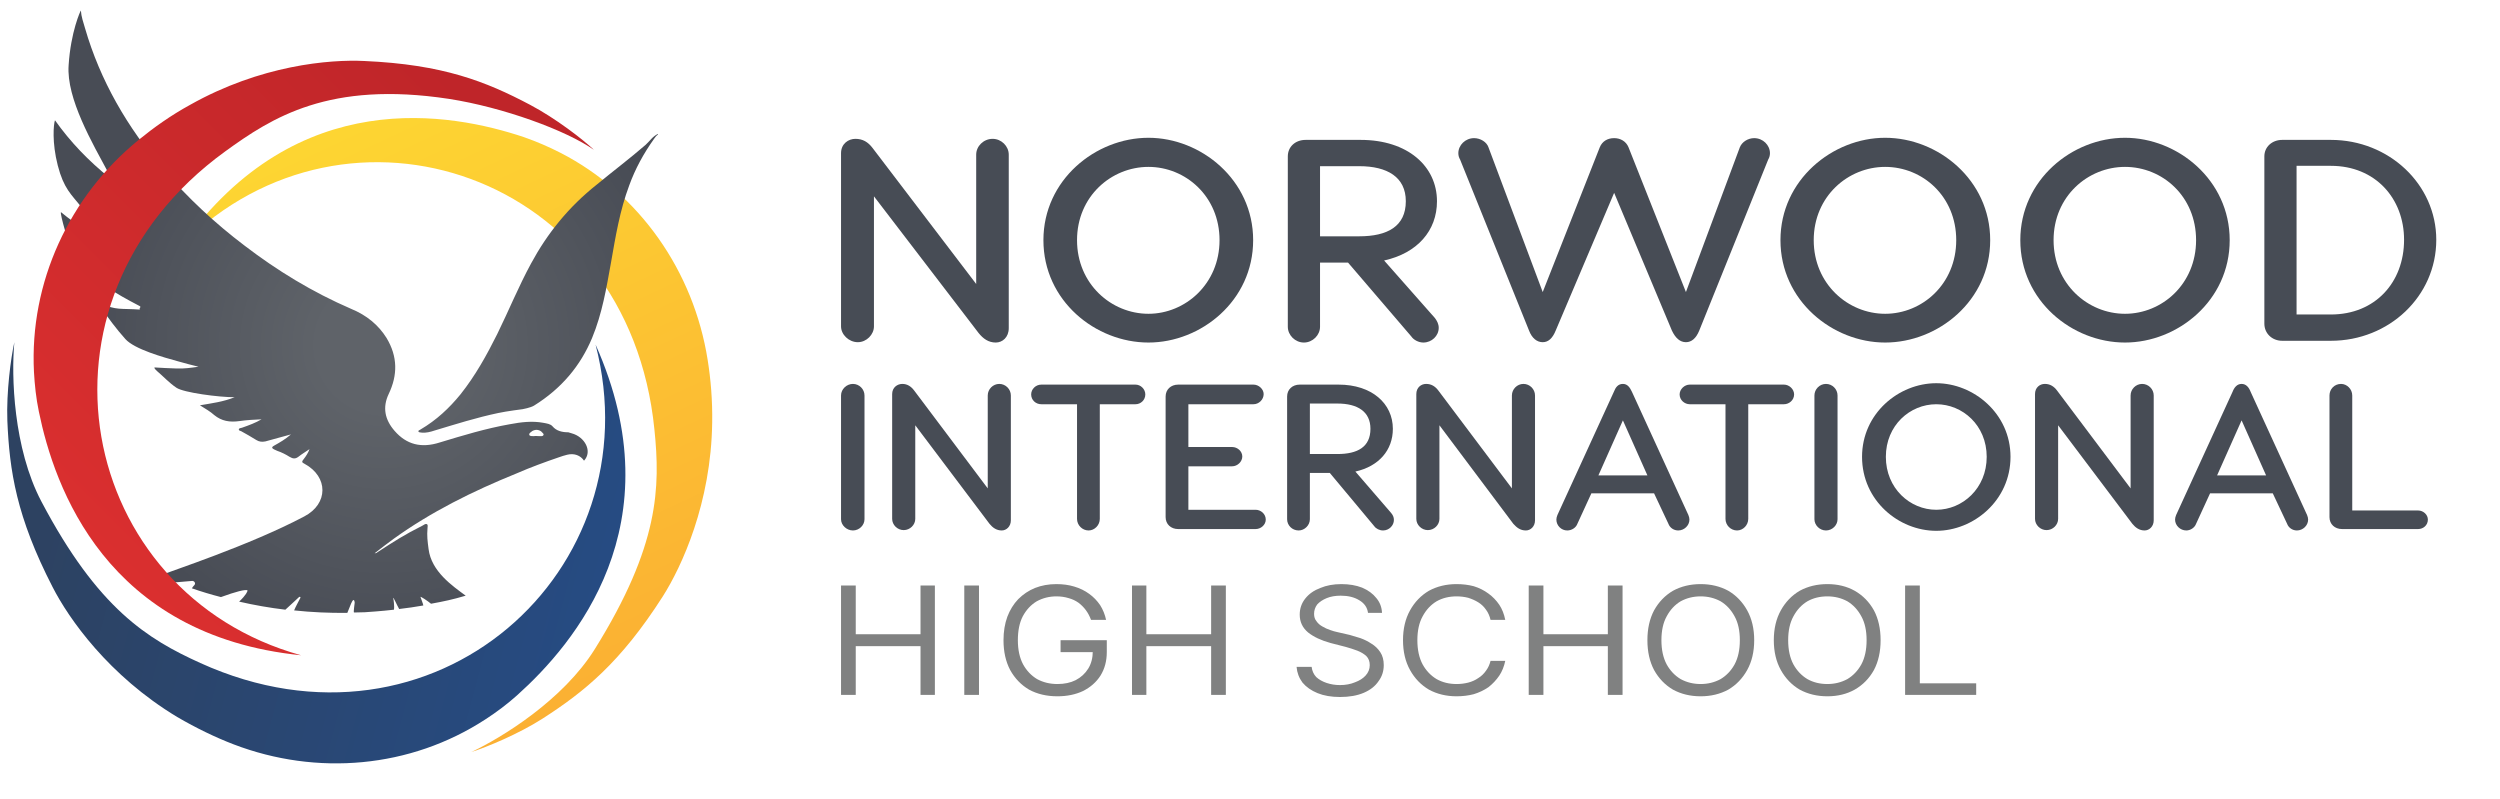 <svg class="logo no-lazyload" width="319" height="102" viewBox="0 0 319 102" fill="none" xmlns="http://www.w3.org/2000/svg">
<path d="M128.717 19.729V41.874C128.717 43.037 127.913 43.708 127.064 43.708C126.126 43.708 125.456 43.216 124.875 42.5L111.516 25.052V41.65C111.516 42.679 110.578 43.663 109.461 43.663C108.299 43.663 107.316 42.679 107.316 41.65V19.55C107.316 18.342 108.255 17.716 109.148 17.716C110.086 17.716 110.757 18.118 111.337 18.879L124.562 36.237V19.729C124.562 18.655 125.5 17.716 126.662 17.716C127.779 17.716 128.717 18.655 128.717 19.729Z" fill="#474C55"></path>
<path fill-rule="evenodd" clip-rule="evenodd" d="M159.902 30.645C159.902 38.384 153.245 43.708 146.543 43.708C139.797 43.708 133.14 38.384 133.14 30.645C133.14 22.95 139.797 17.581 146.543 17.581C153.245 17.581 159.902 22.95 159.902 30.645ZM137.429 30.645C137.429 36.237 141.808 40.039 146.543 40.039C151.235 40.039 155.613 36.237 155.613 30.645C155.613 25.053 151.279 21.295 146.543 21.295C141.808 21.295 137.429 25.053 137.429 30.645Z" fill="#474C55"></path>
<path fill-rule="evenodd" clip-rule="evenodd" d="M183.581 41.829C183.581 42.858 182.688 43.708 181.616 43.708C180.99 43.708 180.365 43.35 180.096 42.947L172.01 33.508H168.436V41.695C168.436 42.768 167.497 43.708 166.38 43.708C165.263 43.708 164.325 42.768 164.325 41.695V19.953C164.325 18.745 165.263 17.85 166.604 17.85H173.618C179.605 17.85 183.358 21.205 183.358 25.679C183.358 29.437 180.856 32.3 176.612 33.239L183.09 40.576C183.358 40.934 183.581 41.337 183.581 41.829ZM168.436 30.153H173.439C177.014 30.153 179.382 28.9 179.382 25.679C179.382 22.592 177.014 21.205 173.439 21.205H168.436V30.153Z" fill="#474C55"></path>
<path d="M225.847 19.55C225.847 19.863 225.757 20.131 225.623 20.355L216.822 42.187C216.42 43.171 215.839 43.663 215.124 43.663C214.365 43.663 213.784 43.126 213.337 42.187L205.965 24.605L198.504 42.187C198.102 43.171 197.566 43.663 196.851 43.663C196.091 43.663 195.466 43.126 195.108 42.187L186.307 20.355C186.173 20.131 186.083 19.863 186.083 19.55C186.083 18.521 186.977 17.626 188.094 17.626C188.898 17.626 189.702 18.118 189.926 18.789L196.851 37.266L204.133 18.789C204.446 18.029 205.116 17.626 205.965 17.626C206.769 17.626 207.484 18.029 207.797 18.789L215.124 37.266L222.005 18.789C222.273 18.118 223.032 17.626 223.836 17.626C224.953 17.626 225.847 18.521 225.847 19.55Z" fill="#474C55"></path>
<path fill-rule="evenodd" clip-rule="evenodd" d="M253.949 30.645C253.949 38.384 247.292 43.708 240.546 43.708C233.844 43.708 227.187 38.384 227.187 30.645C227.187 22.95 233.844 17.581 240.546 17.581C247.292 17.581 253.949 22.95 253.949 30.645ZM231.431 30.645C231.431 36.237 235.81 40.039 240.546 40.039C245.282 40.039 249.615 36.237 249.615 30.645C249.615 25.053 245.326 21.295 240.546 21.295C235.81 21.295 231.431 25.053 231.431 30.645Z" fill="#474C55"></path>
<path fill-rule="evenodd" clip-rule="evenodd" d="M284.509 30.645C284.509 38.384 277.852 43.708 271.15 43.708C264.404 43.708 257.792 38.384 257.792 30.645C257.792 22.95 264.404 17.581 271.15 17.581C277.852 17.581 284.509 22.95 284.509 30.645ZM262.036 30.645C262.036 36.237 266.414 40.039 271.15 40.039C275.886 40.039 280.22 36.237 280.22 30.645C280.22 25.053 275.931 21.295 271.15 21.295C266.414 21.295 262.036 25.053 262.036 30.645Z" fill="#474C55"></path>
<path fill-rule="evenodd" clip-rule="evenodd" d="M310.869 30.6C310.869 37.803 304.837 43.484 297.421 43.484H291.211C289.915 43.484 288.932 42.545 288.932 41.292V19.953C288.932 18.745 289.915 17.85 291.211 17.85H297.421C304.837 17.85 310.869 23.532 310.869 30.6ZM306.759 30.6C306.759 25.321 303.095 21.16 297.421 21.16H293.042V40.129H297.421C303.095 40.129 306.759 36.013 306.759 30.6Z" fill="#474C55"></path>
<path d="M110.31 50.463V66.255C110.31 67.016 109.64 67.687 108.835 67.687C108.031 67.687 107.316 67.016 107.316 66.255V50.463C107.316 49.658 108.031 48.987 108.835 48.987C109.64 48.987 110.31 49.658 110.31 50.463Z" fill="#474C55"></path>
<path d="M128.985 50.463V66.389C128.985 67.195 128.404 67.687 127.824 67.687C127.153 67.687 126.662 67.329 126.26 66.837L116.788 54.266V66.21C116.788 66.971 116.118 67.642 115.314 67.642C114.51 67.642 113.839 66.971 113.839 66.21V50.284C113.839 49.434 114.51 48.987 115.135 48.987C115.761 48.987 116.252 49.3 116.654 49.837L126.036 62.318V50.463C126.036 49.658 126.707 48.987 127.511 48.987C128.315 48.987 128.985 49.658 128.985 50.463Z" fill="#474C55"></path>
<path d="M146.142 50.329C146.142 51.045 145.561 51.581 144.891 51.581H140.334V66.21C140.334 67.016 139.663 67.687 138.904 67.687C138.1 67.687 137.429 67.016 137.429 66.21V51.581H132.872C132.157 51.581 131.577 51.045 131.577 50.329C131.577 49.658 132.157 49.076 132.872 49.076H144.891C145.561 49.076 146.142 49.658 146.142 50.329Z" fill="#474C55"></path>
<path d="M160.215 65.047C160.885 65.047 161.511 65.584 161.511 66.3C161.511 66.971 160.885 67.508 160.215 67.508H150.341C149.403 67.508 148.733 66.882 148.733 65.987V50.597C148.733 49.703 149.403 49.076 150.341 49.076H159.947C160.617 49.076 161.243 49.658 161.243 50.284C161.243 51 160.617 51.581 159.947 51.581H151.637V57.039H157.222C157.892 57.039 158.517 57.576 158.517 58.247C158.517 58.918 157.892 59.5 157.222 59.5H151.637V65.047H160.215Z" fill="#474C55"></path>
<path fill-rule="evenodd" clip-rule="evenodd" d="M177.863 66.345C177.863 67.061 177.237 67.687 176.478 67.687C176.031 67.687 175.584 67.463 175.361 67.15L169.687 60.35H167.14V66.255C167.14 67.016 166.47 67.687 165.71 67.687C164.861 67.687 164.236 67.016 164.236 66.255V50.597C164.236 49.703 164.906 49.076 165.844 49.076H170.803C175.048 49.076 177.729 51.492 177.729 54.713C177.729 57.442 175.941 59.5 172.948 60.171L177.505 65.45C177.729 65.718 177.863 65.987 177.863 66.345ZM167.14 57.934H170.669C173.216 57.934 174.869 57.039 174.869 54.713C174.869 52.521 173.216 51.492 170.669 51.492H167.14V57.934Z" fill="#474C55"></path>
<path d="M195.868 50.463V66.389C195.868 67.195 195.287 67.687 194.706 67.687C193.991 67.687 193.545 67.329 193.098 66.837L183.671 54.266V66.21C183.671 66.971 183.001 67.642 182.197 67.642C181.392 67.642 180.722 66.971 180.722 66.21V50.284C180.722 49.434 181.348 48.987 181.973 48.987C182.643 48.987 183.135 49.3 183.537 49.837L192.919 62.318V50.463C192.919 49.658 193.589 48.987 194.394 48.987C195.198 48.987 195.868 49.658 195.868 50.463Z" fill="#474C55"></path>
<path fill-rule="evenodd" clip-rule="evenodd" d="M208.244 50.016L215.437 65.718C215.526 65.942 215.571 66.121 215.571 66.3C215.571 67.061 214.901 67.687 214.141 67.687C213.56 67.687 213.069 67.329 212.89 66.837L211.058 62.945H203.061L201.274 66.837C201.095 67.329 200.559 67.687 199.978 67.687C199.219 67.687 198.593 67.061 198.593 66.3C198.593 66.121 198.638 65.942 198.727 65.718L205.92 50.016C206.144 49.434 206.457 48.987 207.082 48.987C207.663 48.987 207.976 49.434 208.244 50.016ZM203.955 60.663H210.21L207.082 53.639L203.955 60.663Z" fill="#474C55"></path>
<path d="M228.929 50.329C228.929 51.045 228.304 51.581 227.634 51.581H223.077V66.21C223.077 67.016 222.407 67.687 221.647 67.687C220.843 67.687 220.173 67.016 220.173 66.21V51.581H215.615C214.945 51.581 214.32 51.045 214.32 50.329C214.32 49.658 214.945 49.076 215.615 49.076H227.634C228.304 49.076 228.929 49.658 228.929 50.329Z" fill="#474C55"></path>
<path d="M234.47 50.463V66.255C234.47 67.016 233.8 67.687 232.995 67.687C232.191 67.687 231.521 67.016 231.521 66.255V50.463C231.521 49.658 232.191 48.987 232.995 48.987C233.8 48.987 234.47 49.658 234.47 50.463Z" fill="#474C55"></path>
<path fill-rule="evenodd" clip-rule="evenodd" d="M256.541 58.292C256.541 63.884 251.805 67.732 247.069 67.732C242.288 67.732 237.597 63.884 237.597 58.292C237.597 52.745 242.288 48.897 247.069 48.897C251.805 48.897 256.541 52.745 256.541 58.292ZM240.635 58.292C240.635 62.318 243.718 65.047 247.069 65.047C250.42 65.047 253.503 62.318 253.503 58.292C253.503 54.266 250.42 51.581 247.069 51.581C243.718 51.581 240.635 54.266 240.635 58.292Z" fill="#474C55"></path>
<path d="M274.814 50.463V66.389C274.814 67.195 274.233 67.687 273.652 67.687C272.982 67.687 272.491 67.329 272.088 66.837L262.617 54.266V66.21C262.617 66.971 261.947 67.642 261.142 67.642C260.338 67.642 259.668 66.971 259.668 66.21V50.284C259.668 49.434 260.293 48.987 260.919 48.987C261.589 48.987 262.081 49.3 262.483 49.837L271.865 62.318V50.463C271.865 49.658 272.535 48.987 273.339 48.987C274.144 48.987 274.814 49.658 274.814 50.463Z" fill="#474C55"></path>
<path fill-rule="evenodd" clip-rule="evenodd" d="M287.189 50.016L294.383 65.718C294.472 65.942 294.517 66.121 294.517 66.3C294.517 67.061 293.846 67.687 293.087 67.687C292.506 67.687 292.015 67.329 291.836 66.837L290.004 62.945H282.007L280.22 66.837C280.041 67.329 279.505 67.687 278.969 67.687C278.209 67.687 277.539 67.061 277.539 66.3C277.539 66.121 277.584 65.942 277.673 65.718L284.866 50.016C285.09 49.434 285.447 48.987 286.028 48.987C286.609 48.987 286.966 49.434 287.189 50.016ZM282.9 60.663H289.155L286.028 53.639L282.9 60.663Z" fill="#474C55"></path>
<path d="M308.546 65.137C309.216 65.137 309.797 65.674 309.797 66.3C309.797 67.016 309.216 67.508 308.546 67.508H298.851C297.912 67.508 297.242 66.882 297.242 65.987V50.463C297.242 49.658 297.868 48.987 298.717 48.987C299.476 48.987 300.146 49.658 300.146 50.463V65.137H308.546Z" fill="#474C55"></path>
<path d="M107.316 88.668V74.711H109.193V80.929H117.458V74.711H119.29V88.668H117.458V82.45H109.193V88.668H107.316Z" fill="#808181"></path>
<path d="M124.919 74.711V88.668H123.043V74.711H124.919Z" fill="#808181"></path>
<path d="M139.216 79.095C139.038 78.618 138.814 78.2 138.546 77.842C138.278 77.484 137.965 77.171 137.608 76.903C137.221 76.634 136.804 76.44 136.357 76.321C135.88 76.172 135.359 76.097 134.793 76.097C133.9 76.097 133.066 76.306 132.291 76.724C131.547 77.171 130.951 77.812 130.504 78.647C130.087 79.453 129.879 80.467 129.879 81.689C129.879 82.912 130.102 83.941 130.549 84.776C130.996 85.582 131.591 86.208 132.336 86.655C133.11 87.073 133.974 87.282 134.927 87.282C135.821 87.282 136.595 87.118 137.251 86.79C137.936 86.432 138.472 85.939 138.859 85.313C139.246 84.687 139.44 83.941 139.44 83.076L139.976 83.211H135.329V81.689H141.227V83.211C141.227 84.344 140.959 85.343 140.423 86.208C139.887 87.043 139.142 87.699 138.189 88.176C137.236 88.624 136.148 88.847 134.927 88.847C133.557 88.847 132.351 88.564 131.308 87.997C130.296 87.401 129.491 86.566 128.896 85.492C128.33 84.418 128.047 83.151 128.047 81.689C128.047 80.586 128.211 79.587 128.538 78.692C128.866 77.827 129.328 77.082 129.923 76.455C130.549 75.829 131.264 75.352 132.068 75.024C132.902 74.696 133.81 74.532 134.793 74.532C135.627 74.532 136.387 74.636 137.072 74.845C137.787 75.053 138.427 75.367 138.993 75.784C139.529 76.172 139.991 76.649 140.378 77.216C140.735 77.782 140.989 78.409 141.137 79.095H139.216Z" fill="#808181"></path>
<path d="M144.444 88.668V74.711H146.276V80.929H154.541V74.711H156.418V88.668H154.541V82.45H146.276V88.668H144.444Z" fill="#808181"></path>
<path d="M174.557 78.2C174.467 77.514 174.095 76.977 173.44 76.59C172.814 76.202 172.025 76.008 171.072 76.008C170.387 76.008 169.791 76.112 169.285 76.321C168.778 76.53 168.376 76.798 168.078 77.126C167.81 77.484 167.676 77.887 167.676 78.334C167.676 78.722 167.781 79.035 167.989 79.274C168.168 79.542 168.421 79.766 168.749 79.945C169.046 80.124 169.374 80.273 169.731 80.392C170.059 80.511 170.372 80.601 170.67 80.661L172.233 81.019C172.621 81.138 173.067 81.272 173.574 81.421C174.08 81.6 174.557 81.839 175.003 82.137C175.45 82.405 175.823 82.763 176.12 83.211C176.418 83.658 176.567 84.21 176.567 84.866C176.567 85.641 176.344 86.327 175.897 86.924C175.48 87.55 174.855 88.042 174.021 88.4C173.187 88.758 172.174 88.937 170.982 88.937C169.88 88.937 168.927 88.773 168.123 88.445C167.319 88.117 166.678 87.669 166.202 87.103C165.755 86.506 165.502 85.835 165.442 85.09H167.364C167.423 85.597 167.617 86.029 167.944 86.387C168.302 86.715 168.749 86.969 169.285 87.147C169.821 87.326 170.387 87.416 170.982 87.416C171.697 87.416 172.338 87.296 172.904 87.058C173.47 86.849 173.916 86.566 174.244 86.208C174.601 85.82 174.78 85.373 174.78 84.866C174.78 84.389 174.631 84.001 174.333 83.703C174.035 83.434 173.663 83.211 173.216 83.032C172.74 82.853 172.233 82.689 171.697 82.54L169.776 82.047C168.585 81.719 167.632 81.272 166.917 80.705C166.202 80.109 165.844 79.348 165.844 78.424C165.844 77.648 166.083 76.962 166.559 76.366C167.036 75.769 167.676 75.322 168.48 75.024C169.255 74.696 170.148 74.532 171.161 74.532C172.144 74.532 173.023 74.681 173.797 74.979C174.572 75.307 175.182 75.754 175.629 76.321C176.076 76.858 176.314 77.484 176.344 78.2H174.557Z" fill="#808181"></path>
<path d="M192.07 79.095H190.194C190.075 78.588 189.881 78.155 189.613 77.797C189.345 77.41 189.017 77.097 188.63 76.858C188.243 76.619 187.811 76.425 187.334 76.276C186.858 76.157 186.366 76.097 185.86 76.097C184.907 76.097 184.058 76.306 183.313 76.724C182.569 77.171 181.973 77.812 181.526 78.647C181.08 79.453 180.856 80.467 180.856 81.689C180.856 82.912 181.08 83.941 181.526 84.776C181.973 85.582 182.569 86.208 183.313 86.655C184.058 87.073 184.907 87.282 185.86 87.282C186.366 87.282 186.858 87.222 187.334 87.103C187.811 86.983 188.243 86.79 188.63 86.521C189.017 86.282 189.345 85.969 189.613 85.582C189.881 85.224 190.075 84.806 190.194 84.329H192.07C191.921 85.045 191.668 85.671 191.311 86.208C190.924 86.775 190.462 87.267 189.926 87.684C189.36 88.072 188.734 88.37 188.049 88.579C187.364 88.758 186.635 88.847 185.86 88.847C184.55 88.847 183.373 88.564 182.331 87.997C181.318 87.401 180.514 86.566 179.918 85.492C179.322 84.418 179.024 83.151 179.024 81.689C179.024 80.228 179.322 78.961 179.918 77.887C180.514 76.813 181.318 75.978 182.331 75.382C183.373 74.815 184.55 74.532 185.86 74.532C186.635 74.532 187.364 74.621 188.049 74.8C188.734 75.009 189.36 75.322 189.926 75.74C190.462 76.127 190.924 76.604 191.311 77.171C191.668 77.708 191.921 78.349 192.07 79.095Z" fill="#808181"></path>
<path d="M195.064 88.668V74.711H196.94V80.929H205.161V74.711H207.038V88.668H205.161V82.45H196.94V88.668H195.064Z" fill="#808181"></path>
<path fill-rule="evenodd" clip-rule="evenodd" d="M223.836 81.689C223.836 83.151 223.538 84.418 222.943 85.492C222.347 86.566 221.543 87.401 220.53 87.997C219.488 88.564 218.311 88.847 217.001 88.847C215.69 88.847 214.513 88.564 213.471 87.997C212.458 87.401 211.654 86.566 211.058 85.492C210.492 84.418 210.209 83.151 210.209 81.689C210.209 80.228 210.492 78.961 211.058 77.887C211.654 76.813 212.458 75.978 213.471 75.382C214.513 74.815 215.69 74.532 217.001 74.532C218.311 74.532 219.488 74.815 220.53 75.382C221.543 75.978 222.347 76.813 222.943 77.887C223.538 78.961 223.836 80.228 223.836 81.689ZM222.004 81.689C222.004 80.467 221.781 79.453 221.334 78.647C220.887 77.812 220.292 77.171 219.547 76.724C218.773 76.306 217.924 76.097 217.001 76.097C216.077 76.097 215.228 76.306 214.454 76.724C213.709 77.171 213.114 77.812 212.667 78.647C212.22 79.453 211.997 80.467 211.997 81.689C211.997 82.912 212.22 83.941 212.667 84.776C213.114 85.582 213.709 86.208 214.454 86.655C215.228 87.073 216.077 87.282 217.001 87.282C217.924 87.282 218.773 87.073 219.547 86.655C220.292 86.208 220.887 85.582 221.334 84.776C221.781 83.941 222.004 82.912 222.004 81.689Z" fill="#808181"></path>
<path fill-rule="evenodd" clip-rule="evenodd" d="M239.965 81.689C239.965 83.151 239.682 84.418 239.116 85.492C238.521 86.566 237.701 87.401 236.659 87.997C235.646 88.564 234.485 88.847 233.174 88.847C231.864 88.847 230.687 88.564 229.645 87.997C228.632 87.401 227.828 86.566 227.232 85.492C226.636 84.418 226.338 83.151 226.338 81.689C226.338 80.228 226.636 78.961 227.232 77.887C227.828 76.813 228.632 75.978 229.645 75.382C230.687 74.815 231.864 74.532 233.174 74.532C234.485 74.532 235.646 74.815 236.659 75.382C237.701 75.978 238.521 76.813 239.116 77.887C239.682 78.961 239.965 80.228 239.965 81.689ZM238.178 81.689C238.178 80.467 237.955 79.453 237.508 78.647C237.061 77.812 236.465 77.171 235.721 76.724C234.946 76.306 234.097 76.097 233.174 76.097C232.221 76.097 231.372 76.306 230.627 76.724C229.883 77.171 229.287 77.812 228.84 78.647C228.394 79.453 228.17 80.467 228.17 81.689C228.17 82.912 228.394 83.941 228.84 84.776C229.287 85.582 229.883 86.208 230.627 86.655C231.372 87.073 232.221 87.282 233.174 87.282C234.097 87.282 234.946 87.073 235.721 86.655C236.465 86.208 237.061 85.582 237.508 84.776C237.955 83.941 238.178 82.912 238.178 81.689Z" fill="#808181"></path>
<path d="M243.092 88.668V74.711H244.969V87.192H252.162V88.668H243.092Z" fill="#808181"></path>
<path d="M83.503 54.803C84.262 62.184 84.128 69.611 75.908 82.808C71.842 89.34 64.023 94.126 60.136 95.961C62.102 95.334 66.123 93.679 69.206 91.711C74.567 88.266 79.169 84.553 84.575 76.097C86.988 72.295 90.741 64.197 90.875 53.908C90.919 51.09 90.696 48.405 90.294 45.9C88.507 34.626 81.626 24.695 71.529 19.505C70.055 18.745 68.491 18.074 66.838 17.492C57.59 14.405 37.976 10.692 23.322 31.137C44.365 10.245 80.241 22.011 83.503 54.803Z" fill="url(#paint0_linear)"></path>
<path d="M25.556 84.597C18.854 81.555 12.51 77.708 5.272 63.974C1.698 57.174 1.43 47.958 1.832 43.663C1.385 45.676 0.804 50.016 0.938 53.684C1.206 60.082 2.1 65.942 6.702 74.889C8.757 78.916 13.85 86.208 22.607 91.487C25.064 92.918 27.477 94.082 29.8 94.976C40.433 99.047 52.362 98.019 61.923 91.8C63.308 90.905 64.693 89.876 65.989 88.713C73.272 82.182 86.273 66.971 75.997 43.976C83.458 72.787 55.4 98.153 25.556 84.597Z" fill="url(#paint1_linear)"></path>
<path fill-rule="evenodd" clip-rule="evenodd" d="M83.95 17.089C83.95 17.119 83.95 17.149 83.95 17.179C83.726 17.313 83.592 17.537 83.458 17.716C82.118 19.595 81.046 21.563 80.286 23.666C79.08 26.887 78.544 30.197 77.963 33.508C77.382 36.729 76.846 39.995 75.55 43.126C74.076 46.66 71.663 49.568 68.134 51.761C67.687 52.029 66.704 52.208 66.704 52.208C66.704 52.208 64.604 52.476 63.577 52.7C60.806 53.282 58.126 54.132 55.445 54.937C54.909 55.116 54.373 55.25 53.837 55.205C53.658 55.16 53.479 55.205 53.39 55.071C53.345 54.892 53.569 54.892 53.658 54.803C55.713 53.595 57.322 52.074 58.751 50.329C60.672 47.913 62.102 45.318 63.443 42.634C64.917 39.637 66.168 36.55 67.776 33.597C69.831 29.795 72.557 26.395 76.176 23.532C78.231 21.831 80.375 20.221 82.386 18.476C82.922 17.984 83.279 17.403 83.95 17.089ZM72.959 55.295C74.612 55.742 75.639 57.576 74.523 58.784C74.076 58.113 73.272 57.8 72.378 58.024C72.021 58.113 71.678 58.218 71.35 58.337C69.519 58.963 67.687 59.634 65.944 60.395C60.315 62.676 54.998 65.316 50.218 68.76C49.414 69.342 48.609 69.968 47.805 70.595C47.984 70.595 48.073 70.55 48.163 70.46C50.307 69.074 51.603 68.224 53.926 67.061C54.105 66.971 54.283 66.792 54.462 66.882C54.641 66.971 54.552 67.195 54.552 67.374C54.462 68.403 54.552 69.029 54.686 70.058C55.043 72.921 57.724 74.755 59.422 76.008C57.768 76.5 56.696 76.724 54.998 77.037C54.641 76.724 53.569 76.008 53.658 76.187C53.703 76.321 54.015 77.126 54.015 77.26C53.003 77.439 51.975 77.588 50.933 77.708C50.62 77.171 50.173 76.097 50.173 76.321C50.218 76.455 50.352 77.395 50.263 77.797C49.488 77.887 48.714 77.961 47.939 78.021C47.016 78.111 46.093 78.155 45.169 78.155C45.08 78.111 45.259 76.992 45.259 76.903C45.125 75.739 44.499 77.887 44.32 78.2C42.027 78.23 39.763 78.125 37.529 77.887C37.708 77.439 38.11 76.724 38.334 76.276C38.378 76.187 38.244 76.097 38.155 76.187C37.753 76.545 37.217 77.082 36.949 77.305C36.77 77.454 36.591 77.618 36.412 77.797C34.417 77.559 32.451 77.216 30.515 76.768C31.408 75.918 31.587 75.471 31.587 75.337C31.364 75.158 30.023 75.516 28.192 76.187C26.911 75.859 25.675 75.486 24.483 75.068C24.573 74.919 24.677 74.785 24.796 74.666C25.02 74.442 24.796 74.084 24.483 74.129C23.59 74.218 22.92 74.263 22.384 74.308C21.698 74.039 21.013 73.756 20.328 73.458C21.803 72.876 31.9 69.566 38.825 65.897C41.908 64.287 41.908 60.842 38.87 59.187C38.468 59.008 38.512 58.874 38.736 58.605C39.048 58.203 39.316 57.8 39.495 57.308C39.048 57.621 38.512 57.934 38.065 58.292C37.708 58.56 37.395 58.56 36.949 58.292C36.457 57.979 35.921 57.711 35.385 57.532C34.759 57.263 34.491 57.129 34.983 56.861C35.697 56.458 36.412 56.055 37.127 55.429C35.921 55.742 34.893 56.055 33.866 56.324C33.419 56.413 33.062 56.368 32.704 56.145C32.079 55.742 31.408 55.384 30.783 55.026C30.649 54.981 30.47 54.937 30.47 54.803C30.47 54.624 30.738 54.624 30.872 54.579C31.766 54.266 32.615 53.953 33.374 53.505C32.436 53.55 31.453 53.595 30.56 53.729C29.309 53.908 28.281 53.729 27.343 52.968C26.851 52.521 26.226 52.163 25.511 51.716C27.075 51.447 28.504 51.268 29.934 50.687C27.924 50.687 23.456 50.105 22.518 49.479C21.579 48.853 20.864 48.047 20.016 47.331C19.926 47.197 19.703 47.108 19.703 46.884C20.656 46.944 21.594 46.989 22.518 47.018C23.456 47.063 24.394 46.929 25.332 46.795C24.468 46.586 23.62 46.362 22.786 46.124C20.82 45.587 17.156 44.558 15.995 43.261C14.833 41.963 13.805 40.576 12.822 39.145C12.778 39.055 12.644 38.921 12.688 38.697C15.012 39.637 15.28 39.324 17.871 39.503C17.648 39.368 18.094 39.189 17.826 39.055C14.476 37.31 12.867 36.282 10.142 33.821C9.844 33.553 9.621 33.254 9.472 32.926C8.757 31.181 7.64 27.334 7.774 27.066C9.874 28.811 12.197 30.197 14.833 31.226C13.225 29.705 11.706 28.095 10.365 26.395C9.114 24.829 8.131 24.068 7.372 21.116C6.612 18.163 6.836 15.837 7.014 15.345C8.98 18.118 11.303 20.534 14.029 22.726C14.118 22.458 13.939 22.279 13.85 22.1C11.839 18.342 8.444 12.571 8.757 8.321C9.025 4.071 10.276 1.342 10.32 1.342C10.365 2.103 10.633 2.863 10.857 3.624C12.778 10.245 16.218 16.239 20.909 21.697C23.947 25.232 27.387 28.453 31.23 31.36C35.385 34.537 39.853 37.266 44.812 39.413C46.778 40.218 48.297 41.471 49.324 43.126C50.754 45.497 50.754 47.868 49.592 50.284C48.788 51.984 49.101 53.55 50.352 54.981C51.871 56.726 53.747 57.218 56.115 56.458C59.064 55.563 62.013 54.668 65.051 54.132C66.481 53.863 67.91 53.684 69.34 53.953C69.787 54.042 70.234 54.087 70.502 54.4C70.993 54.981 71.708 55.16 72.512 55.16C72.646 55.205 72.78 55.25 72.959 55.295ZM69.34 55.518C69.429 55.384 69.251 55.25 69.161 55.16C68.938 54.892 68.625 54.847 68.402 54.847C68.089 54.892 67.91 54.981 67.776 55.116C67.642 55.205 67.463 55.339 67.553 55.518C67.597 55.653 67.91 55.653 68.089 55.653C68.402 55.608 68.536 55.653 68.849 55.653C69.027 55.653 69.251 55.697 69.34 55.518Z" fill="url(#paint2_radial)"></path>
<path d="M28.728 19.326C34.715 14.987 41.997 10.289 57.277 12.616C64.202 13.689 72.289 16.642 75.819 19.147C74.299 17.716 70.859 15.076 67.642 13.376C61.968 10.379 56.518 8.232 46.51 7.784C42.042 7.56 33.24 8.321 24.26 13.376C21.803 14.718 19.614 16.284 17.693 17.85C8.846 25.053 3.753 36.013 4.334 47.466C4.423 49.076 4.602 50.821 4.959 52.521C6.925 62.139 13.538 81.108 38.423 83.613C9.963 75.739 2.145 38.608 28.728 19.326Z" fill="url(#paint3_linear)"></path>
<defs>
<linearGradient id="paint0_linear" x1="23.475" y1="127.42" x2="-19.626" y2="35.112" gradientUnits="userSpaceOnUse">
<stop offset="0.1" stop-color="#FBAF33"></stop>
<stop offset="0.9" stop-color="#FDD532"></stop>
</linearGradient>
<linearGradient id="paint1_linear" x1="4.793" y1="29.208" x2="91.829" y2="52.498" gradientUnits="userSpaceOnUse">
<stop offset="0.1" stop-color="#2D4261"></stop>
<stop offset="0.9" stop-color="#264B82"></stop>
</linearGradient>
<radialGradient id="paint2_radial" cx="0" cy="0" r="1" gradientUnits="userSpaceOnUse" gradientTransform="translate(48.966 44.045) rotate(-146.355) scale(75.577 75.615)">
<stop offset="0.11" stop-color="#5F6369"></stop>
<stop offset="0.516" stop-color="#484C55"></stop>
</radialGradient>
<linearGradient id="paint3_linear" x1="-35.808" y1="43.477" x2="37.947" y2="-30.181" gradientUnits="userSpaceOnUse">
<stop offset="0.15" stop-color="#DA2F2F"></stop>
<stop offset="0.861" stop-color="#BF2529"></stop>
</linearGradient>
</defs>
</svg>